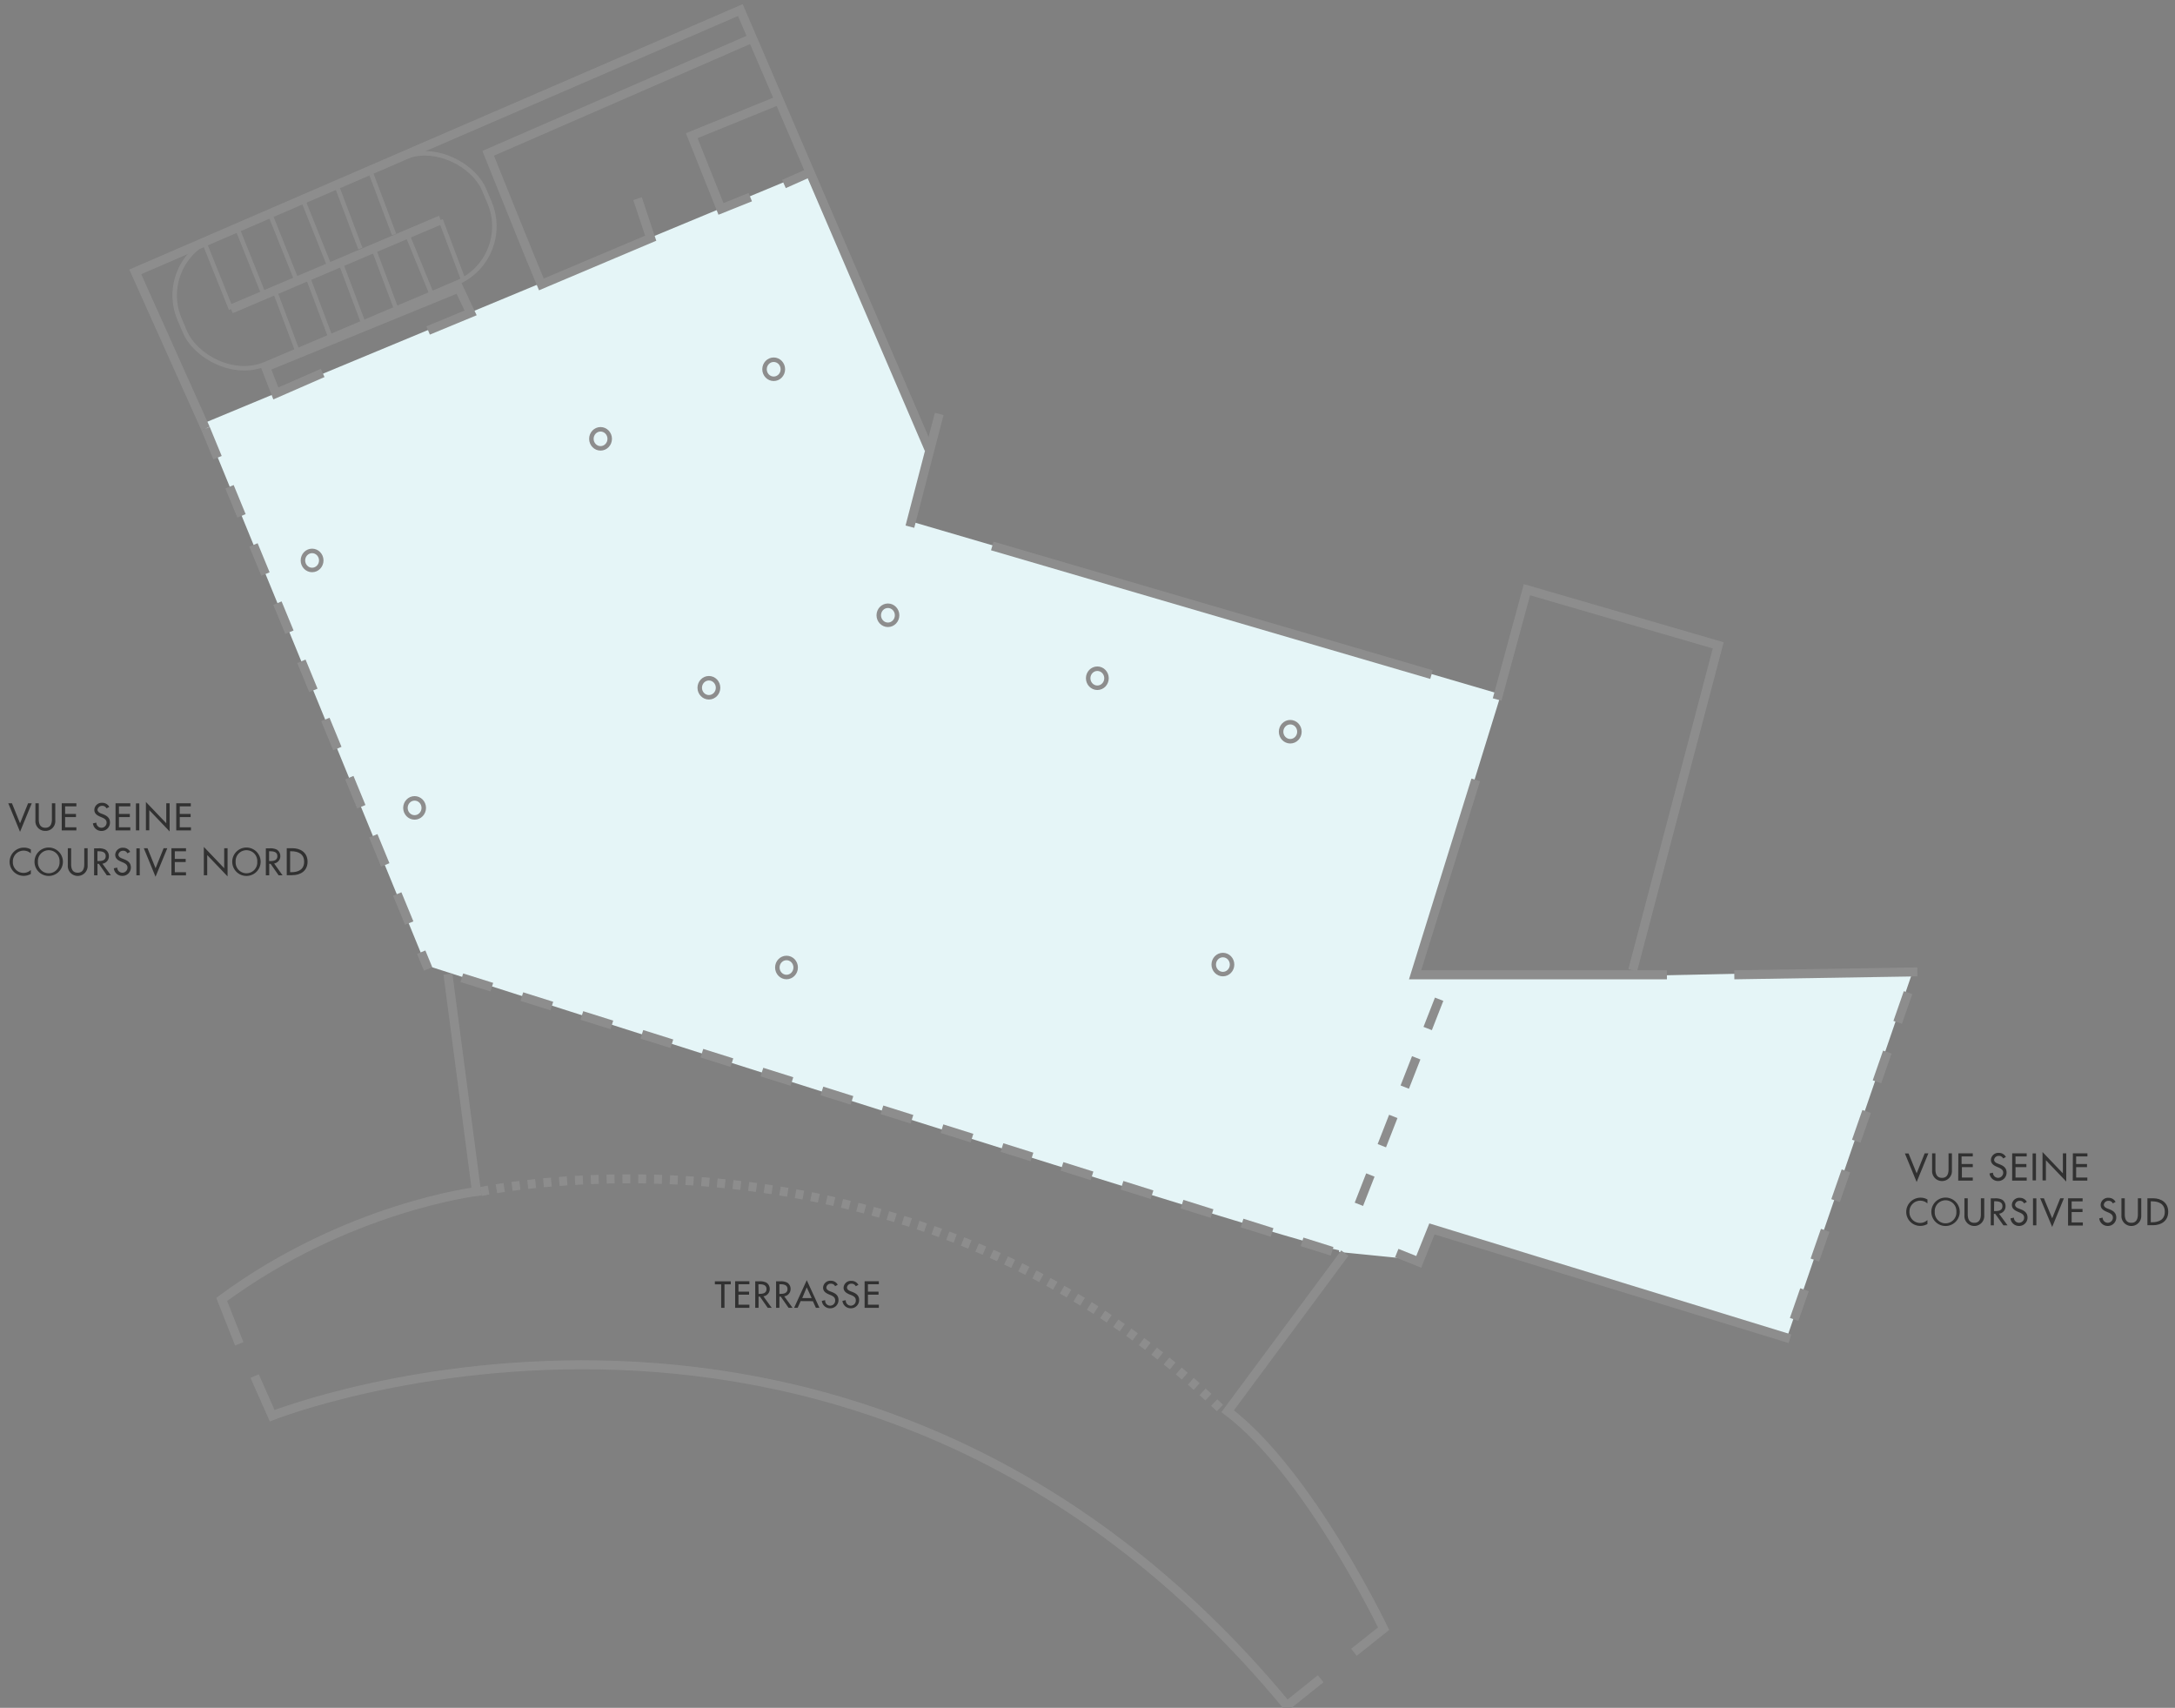 <svg xmlns="http://www.w3.org/2000/svg" viewBox="0 0 484 380"><rect x="0" y="0" width="484" height="380" fill="#808080" stroke="none"/><defs><style>.cls-1{fill:#e5f5f7;}.cls-2,.cls-3,.cls-4,.cls-5,.cls-7{fill:none;}.cls-3,.cls-4,.cls-5,.cls-7{stroke:#8d8d8d;stroke-miterlimit:10;}.cls-3,.cls-5,.cls-7{stroke-width:2px;}.cls-5{stroke-dasharray:7;}.cls-6{fill:#313131;}.cls-7{stroke-dasharray:1.76;}</style></defs><title>Plan_LaSeineMusicale_03</title><g id="COULEURS"><path class="cls-1" d="M45.33,94.17l134-55.67,27.38,62.89-3.91,14.66L334,154.5l-19.24,62.22,7.26.53-15.11,54.23s-7.31,4.87-7.8,6.82S94.78,214.78,94.78,214.78Z"/><polygon class="cls-1" points="319 216.33 366.75 217.08 425.75 215.83 397.75 297.33 318.25 273.08 315.5 280.33 298 278.58 297.25 268.58 319 216.33"/></g><g id="Calque_25" data-name="Calque 25"><line class="cls-2" x1="31" y1="36.37" x2="160.5" y2="-18.63"/></g><g id="Calque_19" data-name="Calque 19"><polyline class="cls-3" points="328.39 173.53 314.9 216.9 370.94 216.9"/><polyline class="cls-3" points="333.15 155.64 339.79 131.21 382.35 143.59 363.32 215.89"/><line class="cls-3" x1="220.81" y1="121.48" x2="318.55" y2="150.1"/><path class="cls-3" d="M206.71,99.92,165,2.82l-.25-.58L30.1,60.49,45.74,95.36"/><ellipse class="cls-4" cx="69.45" cy="124.7" rx="2.04" ry="2.12"/><ellipse class="cls-4" cx="92.26" cy="179.76" rx="2.04" ry="2.12"/><ellipse class="cls-4" cx="157.75" cy="153.03" rx="2.04" ry="2.12"/><ellipse class="cls-4" cx="133.64" cy="97.64" rx="2.04" ry="2.12"/><ellipse class="cls-4" cx="172.17" cy="82.16" rx="2.04" ry="2.12"/><ellipse class="cls-4" cx="197.59" cy="136.9" rx="2.04" ry="2.12"/><ellipse class="cls-4" cx="244.19" cy="150.91" rx="2.04" ry="2.12"/><ellipse class="cls-4" cx="287.12" cy="162.81" rx="2.04" ry="2.12"/><ellipse class="cls-4" cx="272.13" cy="214.62" rx="2.04" ry="2.12"/><ellipse class="cls-4" cx="175.02" cy="215.27" rx="2.04" ry="2.12"/><line class="cls-4" x1="73.44" y1="59.51" x2="67.66" y2="45.08"/><line class="cls-4" x1="80.19" y1="55.31" x2="75.15" y2="41.93"/><line class="cls-4" x1="87.69" y1="52.16" x2="82.65" y2="38.79"/><line class="cls-4" x1="66.09" y1="62.6" x2="60.31" y2="48.17"/><line class="cls-4" x1="58.75" y1="65.68" x2="52.97" y2="51.25"/><line class="cls-4" x1="51.4" y1="68.77" x2="45.62" y2="54.34"/><line class="cls-4" x1="88.12" y1="68.6" x2="83.09" y2="55.22"/><line class="cls-4" x1="96.53" y1="66.59" x2="90.58" y2="52.07"/><line class="cls-4" x1="103.11" y1="62.3" x2="98.07" y2="48.93"/><line class="cls-4" x1="80.78" y1="71.68" x2="75.74" y2="58.31"/><line class="cls-4" x1="73.43" y1="74.77" x2="68.39" y2="61.39"/><line class="cls-4" x1="66.09" y1="77.85" x2="61.05" y2="64.48"/><line class="cls-3" x1="51.4" y1="68.77" x2="98.07" y2="48.93"/><polyline class="cls-3" points="71.81 82.98 61.38 87.54 59.1 81.67 102.11 64.08 104.72 69.62 95.27 73.53"/><rect class="cls-4" x="37.62" y="42.91" width="73.64" height="30.25" rx="13.62" ry="13.62" transform="translate(-16.75 33.68) rotate(-22.99)"/><path class="cls-3" d="M141.87,44.2,144.8,53l-23.14,9.78-1.2.51c-1-2.24-11.83-29.18-11.83-29.18L167,8.68"/><polyline class="cls-3" points="166.96 43.87 160.44 46.48 153.93 30.19 173.15 22.37"/><line class="cls-3" x1="174.45" y1="40.94" x2="180.32" y2="38.33"/><line class="cls-3" x1="209" y1="92.1" x2="202.48" y2="117.19"/><line class="cls-5" x1="320.25" y1="222.33" x2="300" y2="274.08"/><polyline class="cls-3" points="398.32 297.88 318.65 273.44 315.71 280.77 310.82 278.81"/><line class="cls-3" x1="385.93" y1="216.9" x2="426.67" y2="216.25"/><line class="cls-5" x1="102.77" y1="217.55" x2="296.65" y2="278.49"/><line class="cls-5" x1="45.74" y1="95.36" x2="95.27" y2="215.6"/><line class="cls-5" x1="399.25" y1="293.58" x2="426" y2="216.83"/></g><g id="TEXTE"><path class="cls-6" d="M4.46,183.19l1.79-4.46h.82l-2.61,6.35-2.62-6.35h.82Z"/><path class="cls-6" d="M8.63,178.73v3.56c0,1,.3,1.89,1.46,1.89s1.46-.91,1.46-1.89v-3.56h.75v3.81a2.16,2.16,0,0,1-2.21,2.34,2.16,2.16,0,0,1-2.21-2.34v-3.81Z"/><path class="cls-6" d="M13.74,178.73H17v.69H14.49v1.69h2.42v.69H14.49v2.28H17v.69H13.74Z"/><path class="cls-6" d="M23.7,179.87a1,1,0,0,0-1-.57,1,1,0,0,0-1,.86c0,.47.46.72.84.86l.43.17c.86.34,1.5.81,1.5,1.82a1.86,1.86,0,0,1-1.93,1.88,1.88,1.88,0,0,1-1.86-1.69l.76-.16a1.14,1.14,0,1,0,2.28,0c0-.65-.52-.93-1-1.14l-.42-.18c-.69-.3-1.31-.69-1.31-1.53a1.64,1.64,0,0,1,1.78-1.56,1.72,1.72,0,0,1,1.55.91Z"/><path class="cls-6" d="M25.71,178.73H29v.69H26.47v1.69h2.42v.69H26.47v2.28H29v.69H25.71Z"/><path class="cls-6" d="M31,184.76h-.75v-6H31Z"/><path class="cls-6" d="M32.47,178.44,37,183.18v-4.45h.75V185l-4.53-4.74v4.49h-.75Z"/><path class="cls-6" d="M39.22,178.73h3.24v.69H40v1.69h2.42v.69H40v2.28h2.49v.69H39.22Z"/><path class="cls-6" d="M6.86,189.88a2.4,2.4,0,0,0-4,1.87,2.37,2.37,0,0,0,4,1.82v.89a3.26,3.26,0,0,1-1.58.42,3.12,3.12,0,0,1-3.14-3.11,3.17,3.17,0,0,1,3.21-3.17,2.91,2.91,0,0,1,1.52.41Z"/><path class="cls-6" d="M14,191.74a3.16,3.16,0,0,1-6.32,0,3.16,3.16,0,0,1,6.32,0Zm-.75,0a2.41,2.41,0,1,0-4.81,0,2.41,2.41,0,1,0,4.81,0Z"/><path class="cls-6" d="M15.83,188.73v3.56c0,1,.3,1.89,1.46,1.89s1.46-.91,1.46-1.89v-3.56h.75v3.81a2.21,2.21,0,1,1-4.41,0v-3.81Z"/><path class="cls-6" d="M24.68,194.76h-.91L22,192.21h-.31v2.55h-.75v-6h.91a3.19,3.19,0,0,1,1.59.28,1.67,1.67,0,0,1,.79,1.44,1.64,1.64,0,0,1-1.45,1.69Zm-3-3.17h.24c.77,0,1.6-.14,1.6-1.1s-.9-1.08-1.64-1.08h-.2Z"/><path class="cls-6" d="M28.35,189.87a1,1,0,0,0-1-.57,1,1,0,0,0-1,.86c0,.47.46.72.84.86l.43.17c.86.34,1.5.81,1.5,1.82a1.86,1.86,0,0,1-1.93,1.88,1.88,1.88,0,0,1-1.86-1.69l.76-.16a1.14,1.14,0,1,0,2.28,0c0-.65-.52-.93-1-1.14l-.42-.18c-.69-.3-1.31-.69-1.31-1.53a1.64,1.64,0,0,1,1.78-1.56,1.72,1.72,0,0,1,1.55.91Z"/><path class="cls-6" d="M31.1,194.76h-.75v-6h.75Z"/><path class="cls-6" d="M34.62,193.19l1.79-4.46h.82l-2.62,6.35L32,188.73h.82Z"/><path class="cls-6" d="M38.15,188.73h3.24v.69H38.9v1.69h2.42v.69H38.9v2.28h2.49v.69H38.15Z"/><path class="cls-6" d="M45.36,188.44l4.53,4.74v-4.45h.75V195l-4.53-4.74v4.49h-.75Z"/><path class="cls-6" d="M58,191.74a3.16,3.16,0,0,1-6.32,0,3.16,3.16,0,0,1,6.32,0Zm-.75,0a2.41,2.41,0,1,0-4.81,0,2.41,2.41,0,1,0,4.81,0Z"/><path class="cls-6" d="M62.88,194.76H62l-1.78-2.55h-.31v2.55h-.75v-6H60a3.19,3.19,0,0,1,1.59.28,1.67,1.67,0,0,1,.79,1.44A1.64,1.64,0,0,1,61,192.13Zm-3-3.17h.24c.77,0,1.6-.14,1.6-1.1s-.9-1.08-1.64-1.08h-.2Z"/><path class="cls-6" d="M63.81,188.73h1.25c1.85,0,3.38,1,3.38,3s-1.5,3-3.41,3H63.81Zm.75,5.34h.26c1.54,0,2.86-.58,2.86-2.33s-1.33-2.33-2.86-2.33h-.26Z"/><path class="cls-6" d="M426.51,261.08l1.79-4.46h.82L426.51,263l-2.62-6.35h.82Z"/><path class="cls-6" d="M430.69,256.62v3.56c0,1,.3,1.9,1.46,1.9s1.46-.91,1.46-1.9v-3.56h.75v3.81a2.21,2.21,0,1,1-4.41,0v-3.81Z"/><path class="cls-6" d="M435.79,256.62H439v.69h-2.49V259H439v.69h-2.42V262H439v.69h-3.24Z"/><path class="cls-6" d="M445.75,257.76a1,1,0,0,0-1-.57,1,1,0,0,0-1,.86c0,.47.46.72.84.86l.43.17c.86.34,1.5.81,1.5,1.82a1.86,1.86,0,0,1-1.93,1.88,1.88,1.88,0,0,1-1.86-1.69l.76-.16a1.14,1.14,0,1,0,2.28,0c0-.65-.52-.93-1-1.14l-.42-.18c-.69-.3-1.31-.69-1.31-1.53a1.64,1.64,0,0,1,1.78-1.56,1.72,1.72,0,0,1,1.55.91Z"/><path class="cls-6" d="M447.77,256.62H451v.69h-2.49V259h2.42v.69h-2.42V262H451v.69h-3.24Z"/><path class="cls-6" d="M453.06,262.64h-.75v-6h.75Z"/><path class="cls-6" d="M454.52,256.33l4.53,4.74v-4.45h.75v6.28l-4.53-4.74v4.49h-.75Z"/><path class="cls-6" d="M461.27,256.62h3.24v.69H462V259h2.42v.69H462V262h2.49v.69h-3.24Z"/><path class="cls-6" d="M428.91,267.77a2.4,2.4,0,0,0-4,1.87,2.37,2.37,0,0,0,4,1.82v.89a3.26,3.26,0,0,1-1.58.42,3.12,3.12,0,0,1-3.14-3.11,3.17,3.17,0,0,1,3.21-3.17,2.91,2.91,0,0,1,1.52.41Z"/><path class="cls-6" d="M436.1,269.63a3.16,3.16,0,0,1-6.32,0,3.16,3.16,0,0,1,6.32,0Zm-.75,0a2.41,2.41,0,1,0-4.81,0,2.41,2.41,0,1,0,4.81,0Z"/><path class="cls-6" d="M437.88,266.62v3.56c0,1,.3,1.9,1.46,1.9s1.46-.91,1.46-1.9v-3.56h.75v3.81a2.21,2.21,0,1,1-4.41,0v-3.81Z"/><path class="cls-6" d="M446.73,272.64h-.91L444,270.09h-.31v2.55H443v-6h.91a3.19,3.19,0,0,1,1.59.28,1.67,1.67,0,0,1,.79,1.44,1.64,1.64,0,0,1-1.45,1.69Zm-3-3.17H444c.77,0,1.6-.14,1.6-1.1s-.9-1.08-1.64-1.08h-.2Z"/><path class="cls-6" d="M450.41,267.76a1,1,0,0,0-1-.57,1,1,0,0,0-1,.86c0,.47.46.72.84.86l.43.17c.86.34,1.5.81,1.5,1.82a1.86,1.86,0,0,1-1.93,1.88,1.88,1.88,0,0,1-1.86-1.69l.76-.16a1.14,1.14,0,1,0,2.28,0c0-.65-.52-.93-1-1.14l-.42-.18c-.69-.3-1.31-.69-1.31-1.53a1.64,1.64,0,0,1,1.78-1.56,1.72,1.72,0,0,1,1.55.91Z"/><path class="cls-6" d="M453.15,272.64h-.75v-6h.75Z"/><path class="cls-6" d="M456.67,271.08l1.79-4.46h.82L456.67,273,454,266.62h.82Z"/><path class="cls-6" d="M460.2,266.62h3.24v.69H461V269h2.42v.69H461V272h2.49v.69H460.2Z"/><path class="cls-6" d="M470.16,267.76a1,1,0,0,0-1-.57,1,1,0,0,0-1,.86c0,.47.46.72.84.86l.43.17c.86.34,1.5.81,1.5,1.82a1.86,1.86,0,0,1-1.93,1.88,1.88,1.88,0,0,1-1.86-1.69l.76-.16a1.14,1.14,0,1,0,2.28,0c0-.65-.52-.93-1-1.14l-.42-.18c-.69-.3-1.31-.69-1.31-1.53a1.64,1.64,0,0,1,1.78-1.56,1.72,1.72,0,0,1,1.55.91Z"/><path class="cls-6" d="M472.82,266.62v3.56c0,1,.3,1.9,1.46,1.9s1.46-.91,1.46-1.9v-3.56h.75v3.81a2.21,2.21,0,1,1-4.41,0v-3.81Z"/><path class="cls-6" d="M477.86,266.62h1.25c1.85,0,3.38,1,3.38,3s-1.5,3-3.41,3h-1.22Zm.75,5.34h.26c1.54,0,2.86-.58,2.86-2.33s-1.33-2.33-2.86-2.33h-.26Z"/><path class="cls-6" d="M161.22,291h-.74v-5.23h-1.4v-.67h3.54v.67h-1.4Z"/><path class="cls-6" d="M163.59,285.08h3.17v.67h-2.43v1.65h2.36v.67h-2.36v2.23h2.43V291h-3.17Z"/><path class="cls-6" d="M171.73,291h-.89l-1.74-2.5h-.3V291h-.74v-5.9h.89a3.12,3.12,0,0,1,1.56.27,1.63,1.63,0,0,1,.78,1.41,1.61,1.61,0,0,1-1.42,1.65Zm-2.93-3.11H169c.75,0,1.57-.14,1.57-1.08s-.88-1.06-1.6-1.06h-.2Z"/><path class="cls-6" d="M176.37,291h-.89l-1.74-2.5h-.3V291h-.74v-5.9h.89a3.12,3.12,0,0,1,1.56.27,1.63,1.63,0,0,1,.78,1.41,1.61,1.61,0,0,1-1.42,1.65Zm-2.93-3.11h.23c.75,0,1.57-.14,1.57-1.08s-.88-1.06-1.6-1.06h-.2Z"/><path class="cls-6" d="M178.17,289.5,177.5,291h-.79l2.82-6.15,2.82,6.15h-.79l-.67-1.48Zm1.35-3.06-1,2.39h2.1Z"/><path class="cls-6" d="M185.84,286.19a1,1,0,0,0-.95-.56.93.93,0,0,0-1,.84c0,.46.45.7.82.85l.42.16c.84.33,1.46.79,1.46,1.78a1.82,1.82,0,0,1-1.89,1.84,1.84,1.84,0,0,1-1.82-1.65l.74-.16a1.12,1.12,0,1,0,2.23,0c0-.63-.51-.91-1-1.12l-.41-.17c-.67-.29-1.28-.67-1.28-1.5a1.61,1.61,0,0,1,1.74-1.53,1.69,1.69,0,0,1,1.52.89Z"/><path class="cls-6" d="M190.43,286.19a1,1,0,0,0-.95-.56.93.93,0,0,0-1,.84c0,.46.45.7.82.85l.42.16c.84.33,1.46.79,1.46,1.78a1.82,1.82,0,0,1-1.89,1.84,1.84,1.84,0,0,1-1.82-1.65l.74-.16a1.12,1.12,0,1,0,2.23,0c0-.63-.51-.91-1-1.12L189,288c-.67-.29-1.28-.67-1.28-1.5A1.61,1.61,0,0,1,189.5,285a1.69,1.69,0,0,1,1.52.89Z"/><path class="cls-6" d="M192.4,285.08h3.17v.67h-2.43v1.65h2.36v.67h-2.36v2.23h2.43V291H192.4Z"/></g><g id="Calque_15" data-name="Calque 15"><path class="cls-3" d="M293.89,373.53l-7.5,6C190.58,263.66,60.57,315,60.57,315l-3.91-8.82"/><path class="cls-3" d="M299.26,278.82,273.19,314c18.08,13.69,34.7,48.39,34.7,48.39l-6.6,5.25"/><path class="cls-3" d="M53.24,299l-3.91-9.88c27.86-20.53,56.7-24,56.7-24l-6.35-48.39"/><path class="cls-7" d="M107,265.13S200.85,244.6,272.21,314"/></g></svg>